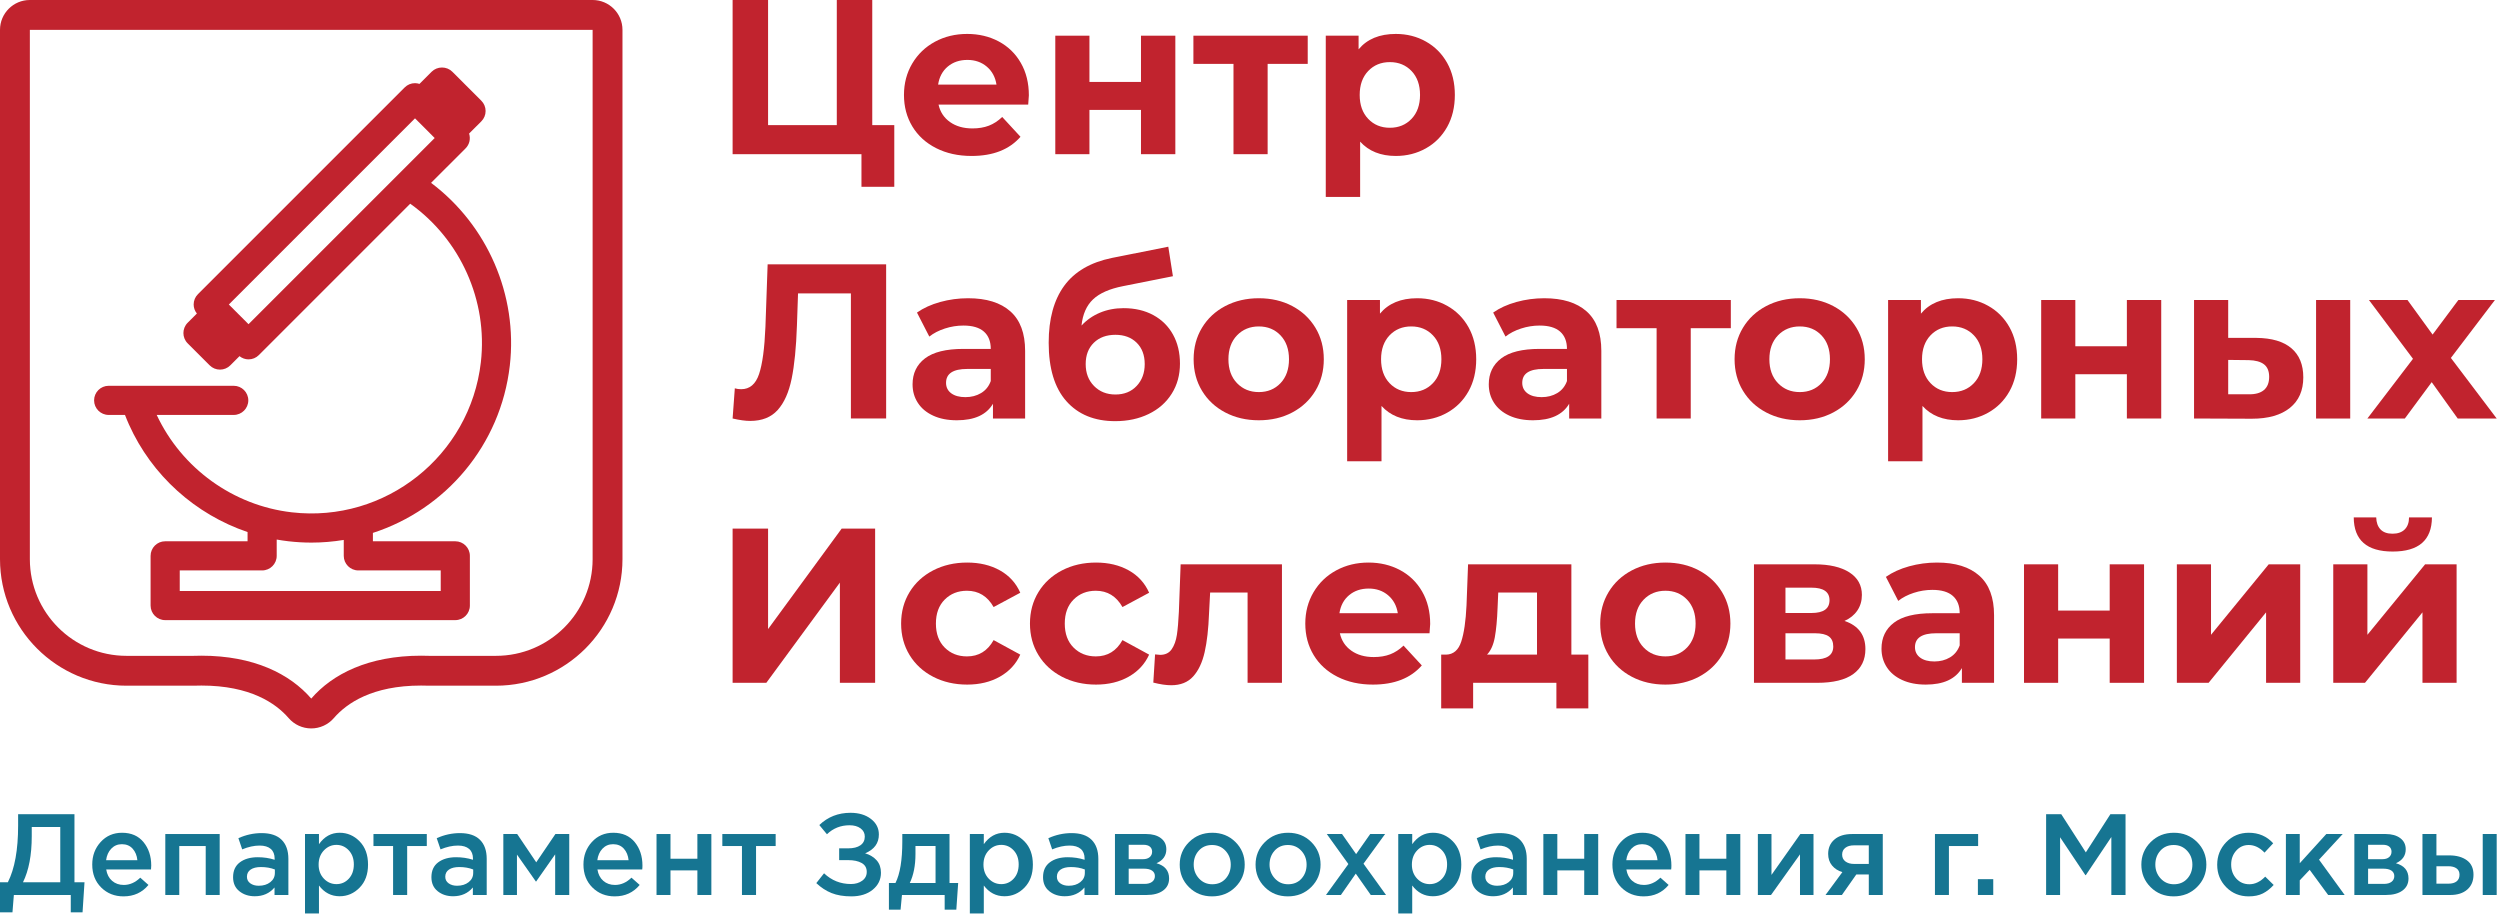 <?xml version="1.0" encoding="UTF-8"?> <svg xmlns="http://www.w3.org/2000/svg" width="454" height="166" viewBox="0 0 454 166" fill="none"> <path d="M107.62 101.539C107.62 111.238 99.757 119.101 90.057 119.101H77.941C77.44 119.083 76.947 119.074 76.462 119.074C66.939 119.074 60.386 122.391 56.521 126.861C52.656 122.391 46.104 119.074 36.58 119.074C36.095 119.074 35.602 119.083 35.101 119.101H22.984C13.285 119.101 5.422 111.238 5.422 101.539V5.422H56.521H107.62V101.539ZM107.62 -0.001H5.422C2.428 -0.001 0 2.427 0 5.422V101.539C0 114.213 10.311 124.523 22.984 124.523H35.101C35.164 124.523 35.228 124.522 35.291 124.519C35.724 124.505 36.157 124.497 36.581 124.497C45.447 124.497 50.088 127.711 52.419 130.407C53.45 131.599 54.946 132.283 56.521 132.283C58.096 132.283 59.593 131.599 60.622 130.407C62.954 127.711 67.595 124.497 76.462 124.497C76.884 124.497 77.318 124.505 77.751 124.519C77.814 124.522 77.878 124.523 77.941 124.523H90.057C102.731 124.523 113.042 114.213 113.042 101.539V5.422C113.042 2.427 110.614 -0.001 107.62 -0.001" fill="#C1232E"></path> <path d="M65.073 103.59H80.035V107.322H32.641V103.59H47.603C49.062 103.59 50.249 102.402 50.249 100.943V97.982C50.958 98.106 51.673 98.214 52.393 98.297C53.777 98.455 55.173 98.537 56.546 98.537C56.551 98.537 56.555 98.537 56.561 98.537C58.556 98.537 60.514 98.365 62.426 98.051V100.943C62.426 102.402 63.614 103.59 65.073 103.59V103.59ZM45.132 58.873L43.345 57.086L41.557 55.298L75.365 21.49L78.94 25.066L45.132 58.873ZM35.168 55.298C35.168 55.903 35.38 56.47 35.753 56.938L34.082 58.609C33.049 59.641 33.049 61.321 34.082 62.353L38.077 66.347C38.577 66.847 39.241 67.123 39.949 67.123C40.658 67.123 41.322 66.847 41.82 66.349L43.492 64.677C43.958 65.05 44.526 65.262 45.132 65.262C45.84 65.262 46.505 64.987 47.003 64.487L74.496 36.994C83.608 43.494 88.61 54.594 87.324 65.787C85.373 82.762 69.977 94.993 52.997 93.038C42.353 91.815 32.999 85.051 28.458 75.353H42.445C43.905 75.353 45.092 74.165 45.092 72.706C45.092 71.246 43.905 70.059 42.445 70.059H19.733C18.274 70.059 17.087 71.246 17.087 72.706C17.087 74.165 18.274 75.353 19.733 75.353H22.697C22.923 75.935 23.161 76.517 23.418 77.087C27.585 86.369 35.5 93.414 44.957 96.622V98.297H29.994C28.535 98.297 27.347 99.485 27.347 100.943V109.969C27.347 111.429 28.535 112.615 29.994 112.615H82.682C84.142 112.615 85.329 111.429 85.329 109.969V100.943C85.329 99.485 84.142 98.297 82.682 98.297H67.72V96.774C80.921 92.503 90.92 80.854 92.582 66.391C94.054 53.583 88.494 40.881 78.283 33.207L84.554 26.937C85.279 26.211 85.483 25.17 85.189 24.255L87.41 22.035C87.91 21.535 88.186 20.87 88.186 20.163C88.186 19.457 87.91 18.791 87.41 18.291L82.138 13.021C81.655 12.535 80.972 12.258 80.267 12.258C79.561 12.258 78.88 12.535 78.395 13.019L76.176 15.239C75.916 15.155 75.646 15.101 75.365 15.101H75.364C74.656 15.101 73.992 15.377 73.494 15.877L35.942 53.427C35.443 53.927 35.168 54.591 35.168 55.298" fill="#C1232E"></path> <path d="M162.402 22.722V33.922H156.442V28H133.042V0.001H139.482V22.722H151.962V0.001H158.402V22.722H162.402" fill="#C1232E"></path> <path d="M172.121 12.081C171.161 12.881 170.574 13.976 170.362 15.361H180.961C180.748 14.001 180.161 12.916 179.202 12.102C178.242 11.288 177.068 10.881 175.681 10.881C174.268 10.881 173.082 11.281 172.121 12.081V12.081ZM186.721 19.001H170.441C170.734 20.334 171.428 21.389 172.522 22.162C173.614 22.936 174.976 23.322 176.601 23.322C177.721 23.322 178.714 23.156 179.582 22.822C180.448 22.489 181.256 21.961 182.001 21.241L185.321 24.841C183.294 27.162 180.334 28.322 176.441 28.322C174.014 28.322 171.868 27.848 170.001 26.901C168.134 25.954 166.696 24.642 165.681 22.961C164.668 21.281 164.161 19.376 164.161 17.241C164.161 15.136 164.661 13.236 165.661 11.542C166.661 9.848 168.036 8.529 169.781 7.581C171.528 6.636 173.481 6.162 175.642 6.162C177.748 6.162 179.654 6.614 181.362 7.521C183.068 8.429 184.408 9.728 185.381 11.422C186.354 13.114 186.841 15.081 186.841 17.322C186.841 17.401 186.802 17.961 186.721 19.001" fill="#C1232E"></path> <path d="M191.642 6.481H197.842V14.88H207.202V6.481H213.442V28H207.202V19.96H197.842V28H191.642V6.481" fill="#C1232E"></path> <path d="M237.482 11.601H230.202V28H224.002V11.601H216.722V6.481H237.482V11.601" fill="#C1232E"></path> <path d="M256.34 21.58C257.366 20.5 257.878 19.055 257.878 17.24C257.878 15.428 257.366 13.982 256.34 12.9C255.313 11.822 254 11.28 252.4 11.28C250.8 11.28 249.485 11.822 248.46 12.9C247.432 13.982 246.92 15.428 246.92 17.24C246.92 19.055 247.432 20.5 248.46 21.58C249.485 22.662 250.8 23.202 252.4 23.202C254 23.202 255.313 22.662 256.34 21.58ZM258.94 7.542C260.58 8.46 261.866 9.755 262.8 11.422C263.733 13.088 264.2 15.028 264.2 17.24C264.2 19.454 263.733 21.394 262.8 23.06C261.866 24.727 260.58 26.02 258.94 26.94C257.3 27.86 255.48 28.322 253.48 28.322C250.733 28.322 248.573 27.454 247 25.722V35.762H240.76V6.482H246.72V8.96C248.265 7.095 250.52 6.162 253.48 6.162C255.48 6.162 257.3 6.62 258.94 7.542" fill="#C1232E"></path> <path d="M160.923 47.999V75.999H154.523V53.279H144.923L144.723 59.12C144.59 63.094 144.268 66.314 143.762 68.779C143.256 71.247 142.41 73.141 141.223 74.46C140.036 75.779 138.375 76.439 136.243 76.439C135.363 76.439 134.296 76.293 133.042 75.999L133.443 70.519C133.788 70.626 134.176 70.679 134.602 70.679C136.148 70.679 137.228 69.767 137.843 67.939C138.456 66.113 138.843 63.254 139.003 59.359L139.403 47.999H160.923" fill="#C1232E"></path> <path d="M178.162 71.382C178.988 70.888 179.575 70.161 179.923 69.202V67.001H175.643C173.083 67.001 171.803 67.841 171.803 69.521C171.803 70.322 172.115 70.954 172.743 71.422C173.37 71.888 174.228 72.121 175.322 72.121C176.388 72.121 177.335 71.876 178.162 71.382V71.382ZM183.482 56.542C185.268 58.128 186.162 60.521 186.162 63.721V76.001H180.322V73.322C179.148 75.322 176.963 76.322 173.762 76.322C172.108 76.322 170.675 76.042 169.463 75.482C168.248 74.922 167.322 74.149 166.683 73.161C166.042 72.174 165.722 71.054 165.722 69.801C165.722 67.801 166.476 66.228 167.982 65.081C169.488 63.936 171.815 63.361 174.963 63.361H179.923C179.923 62.001 179.508 60.954 178.683 60.221C177.856 59.489 176.615 59.121 174.963 59.121C173.815 59.121 172.688 59.301 171.583 59.661C170.476 60.021 169.536 60.508 168.762 61.121L166.523 56.762C167.696 55.936 169.102 55.296 170.743 54.841C172.382 54.388 174.068 54.161 175.803 54.161C179.136 54.161 181.696 54.954 183.482 56.542" fill="#C1232E"></path> <path d="M206.423 70.081C207.395 69.042 207.881 67.721 207.881 66.121C207.881 64.494 207.395 63.202 206.423 62.241C205.448 61.281 204.161 60.801 202.561 60.801C200.935 60.801 199.628 61.281 198.641 62.241C197.655 63.202 197.161 64.494 197.161 66.121C197.161 67.749 197.668 69.076 198.681 70.102C199.695 71.128 200.987 71.642 202.561 71.642C204.161 71.642 205.448 71.121 206.423 70.081V70.081ZM209.441 57.221C210.987 58.061 212.181 59.241 213.021 60.762C213.861 62.281 214.281 64.042 214.281 66.042C214.281 68.096 213.781 69.916 212.781 71.501C211.781 73.089 210.388 74.316 208.601 75.181C206.815 76.049 204.788 76.482 202.521 76.482C198.761 76.482 195.808 75.274 193.661 72.861C191.515 70.448 190.441 66.908 190.441 62.241C190.441 57.922 191.381 54.476 193.261 51.901C195.141 49.328 198.028 47.642 201.923 46.841L212.161 44.801L213.001 50.161L203.961 51.961C201.508 52.441 199.688 53.241 198.501 54.361C197.315 55.482 196.615 57.068 196.401 59.121C197.335 58.108 198.455 57.328 199.761 56.781C201.068 56.236 202.495 55.961 204.041 55.961C206.093 55.961 207.895 56.382 209.441 57.221" fill="#C1232E"></path> <path d="M232.542 69.581C233.568 68.501 234.082 67.054 234.082 65.241C234.082 63.429 233.568 61.982 232.542 60.901C231.515 59.822 230.202 59.281 228.602 59.281C227.002 59.281 225.682 59.822 224.642 60.901C223.602 61.982 223.082 63.429 223.082 65.241C223.082 67.054 223.602 68.501 224.642 69.581C225.682 70.661 227.002 71.202 228.602 71.202C230.202 71.202 231.515 70.661 232.542 69.581ZM222.502 74.901C220.702 73.954 219.295 72.642 218.282 70.961C217.267 69.281 216.762 67.376 216.762 65.241C216.762 63.108 217.267 61.202 218.282 59.521C219.295 57.841 220.702 56.529 222.502 55.581C224.302 54.636 226.335 54.161 228.602 54.161C230.868 54.161 232.895 54.636 234.682 55.581C236.468 56.529 237.868 57.841 238.882 59.521C239.895 61.202 240.402 63.108 240.402 65.241C240.402 67.376 239.895 69.281 238.882 70.961C237.868 72.642 236.468 73.954 234.682 74.901C232.895 75.848 230.868 76.322 228.602 76.322C226.335 76.322 224.302 75.848 222.502 74.901Z" fill="#C1232E"></path> <path d="M260.22 69.58C261.247 68.5 261.759 67.054 261.759 65.24C261.759 63.428 261.247 61.982 260.22 60.9C259.195 59.822 257.882 59.28 256.28 59.28C254.682 59.28 253.367 59.822 252.34 60.9C251.315 61.982 250.802 63.428 250.802 65.24C250.802 67.054 251.315 68.5 252.34 69.58C253.367 70.66 254.682 71.202 256.28 71.202C257.882 71.202 259.195 70.66 260.22 69.58ZM262.822 55.542C264.46 56.46 265.747 57.755 266.682 59.422C267.614 61.088 268.08 63.028 268.08 65.24C268.08 67.454 267.614 69.394 266.682 71.06C265.747 72.727 264.46 74.02 262.822 74.94C261.182 75.86 259.362 76.322 257.362 76.322C254.614 76.322 252.455 75.454 250.882 73.72V83.762H244.642V54.482H250.6V56.96C252.148 55.095 254.4 54.16 257.362 54.16C259.362 54.16 261.182 54.62 262.822 55.542" fill="#C1232E"></path> <path d="M282.801 71.382C283.628 70.888 284.213 70.161 284.561 69.202V67.001H280.281C277.721 67.001 276.44 67.841 276.44 69.521C276.44 70.322 276.755 70.954 277.38 71.422C278.007 71.888 278.868 72.121 279.961 72.121C281.028 72.121 281.975 71.876 282.801 71.382V71.382ZM288.121 56.542C289.908 58.128 290.801 60.521 290.801 63.721V76.001H284.961V73.322C283.787 75.322 281.6 76.322 278.401 76.322C276.748 76.322 275.315 76.042 274.1 75.482C272.887 74.922 271.961 74.149 271.32 73.161C270.681 72.174 270.361 71.054 270.361 69.801C270.361 67.801 271.113 66.228 272.621 65.081C274.128 63.936 276.455 63.361 279.6 63.361H284.561C284.561 62.001 284.148 60.954 283.32 60.221C282.493 59.489 281.255 59.121 279.6 59.121C278.455 59.121 277.327 59.301 276.221 59.661C275.113 60.021 274.175 60.508 273.401 61.121L271.16 56.762C272.333 55.936 273.741 55.296 275.38 54.841C277.021 54.388 278.707 54.161 280.44 54.161C283.773 54.161 286.333 54.954 288.121 56.542" fill="#C1232E"></path> <path d="M314.318 59.601H307.038V76H300.84V59.601H293.56V54.481H314.318V59.601" fill="#C1232E"></path> <path d="M330.78 69.581C331.808 68.501 332.32 67.054 332.32 65.241C332.32 63.429 331.808 61.982 330.78 60.901C329.755 59.822 328.44 59.281 326.84 59.281C325.241 59.281 323.921 59.822 322.88 60.901C321.84 61.982 321.32 63.429 321.32 65.241C321.32 67.054 321.84 68.501 322.88 69.581C323.921 70.661 325.241 71.202 326.84 71.202C328.44 71.202 329.755 70.661 330.78 69.581ZM320.741 74.901C318.94 73.954 317.535 72.642 316.521 70.961C315.507 69.281 315 67.376 315 65.241C315 63.108 315.507 61.202 316.521 59.521C317.535 57.841 318.94 56.529 320.741 55.581C322.54 54.636 324.573 54.161 326.84 54.161C329.107 54.161 331.135 54.636 332.921 55.581C334.707 56.529 336.107 57.841 337.12 59.521C338.135 61.202 338.641 63.108 338.641 65.241C338.641 67.376 338.135 69.281 337.12 70.961C336.107 72.642 334.707 73.954 332.921 74.901C331.135 75.848 329.107 76.322 326.84 76.322C324.573 76.322 322.54 75.848 320.741 74.901Z" fill="#C1232E"></path> <path d="M358.46 69.58C359.486 68.5 359.999 67.054 359.999 65.24C359.999 63.428 359.486 61.982 358.46 60.9C357.432 59.822 356.12 59.28 354.52 59.28C352.92 59.28 351.606 59.822 350.58 60.9C349.552 61.982 349.039 63.428 349.039 65.24C349.039 67.054 349.552 68.5 350.58 69.58C351.606 70.66 352.92 71.202 354.52 71.202C356.12 71.202 357.432 70.66 358.46 69.58ZM361.06 55.542C362.7 56.46 363.986 57.755 364.92 59.422C365.854 61.088 366.319 63.028 366.319 65.24C366.319 67.454 365.854 69.394 364.92 71.06C363.986 72.727 362.7 74.02 361.06 74.94C359.42 75.86 357.599 76.322 355.599 76.322C352.854 76.322 350.694 75.454 349.12 73.72V83.762H342.879V54.482H348.84V56.96C350.386 55.095 352.64 54.16 355.599 54.16C357.599 54.16 359.42 54.62 361.06 55.542" fill="#C1232E"></path> <path d="M370.679 54.481H376.879V62.881H386.239V54.481H392.479V76H386.239V67.96H376.879V76H370.679V54.481" fill="#C1232E"></path> <path d="M420.598 54.481H426.798V76H420.598V54.481ZM411.118 70.84C411.758 70.308 412.08 69.506 412.08 68.44C412.08 67.4 411.765 66.641 411.14 66.16C410.512 65.68 409.585 65.428 408.36 65.4L404.64 65.36V71.601H408.36C409.558 71.626 410.48 71.374 411.118 70.84ZM416.118 63.24C417.558 64.468 418.278 66.226 418.278 68.52C418.278 70.921 417.465 72.773 415.838 74.08C414.212 75.386 411.905 76.041 408.92 76.041L398.438 76V54.481H404.64V61.36H409.758C412.558 61.386 414.678 62.014 416.118 63.24" fill="#C1232E"></path> <path d="M446.318 76L441.598 69.4L436.719 76H429.919L438.199 65.16L430.199 54.481H437.199L441.759 60.761L446.439 54.481H453.079L445.079 65L453.399 76H446.318" fill="#C1232E"></path> <path d="M133.042 96H139.482V114.24L152.842 96H158.923V124H152.523V105.8L139.162 124H133.042V96" fill="#C1232E"></path> <path d="M169.461 122.901C167.635 121.954 166.207 120.642 165.181 118.961C164.155 117.281 163.643 115.376 163.643 113.241C163.643 111.108 164.155 109.202 165.181 107.521C166.207 105.841 167.635 104.529 169.461 103.581C171.288 102.636 173.348 102.161 175.643 102.161C177.908 102.161 179.888 102.636 181.581 103.581C183.275 104.529 184.508 105.882 185.281 107.642L180.441 110.241C179.321 108.269 177.707 107.281 175.601 107.281C173.975 107.281 172.628 107.816 171.561 108.882C170.495 109.948 169.961 111.401 169.961 113.241C169.961 115.081 170.495 116.536 171.561 117.602C172.628 118.668 173.975 119.202 175.601 119.202C177.735 119.202 179.348 118.216 180.441 116.241L185.281 118.882C184.508 120.589 183.275 121.922 181.581 122.882C179.888 123.841 177.908 124.322 175.643 124.322C173.348 124.322 171.288 123.848 169.461 122.901" fill="#C1232E"></path> <path d="M192.862 122.901C191.036 121.954 189.608 120.642 188.582 118.961C187.554 117.281 187.041 115.376 187.041 113.241C187.041 111.108 187.554 109.202 188.582 107.521C189.608 105.841 191.036 104.529 192.862 103.581C194.688 102.636 196.748 102.161 199.041 102.161C201.309 102.161 203.288 102.636 204.981 103.581C206.674 104.529 207.908 105.882 208.682 107.642L203.841 110.241C202.721 108.269 201.108 107.281 199.001 107.281C197.374 107.281 196.029 107.816 194.962 108.882C193.894 109.948 193.362 111.401 193.362 113.241C193.362 115.081 193.894 116.536 194.962 117.602C196.029 118.668 197.374 119.202 199.001 119.202C201.136 119.202 202.748 118.216 203.841 116.241L208.682 118.882C207.908 120.589 206.674 121.922 204.981 122.882C203.288 123.841 201.309 124.322 199.041 124.322C196.748 124.322 194.688 123.848 192.862 122.901" fill="#C1232E"></path> <path d="M232.803 102.481V123.999H226.561V107.601H219.761L219.561 111.399C219.455 114.226 219.188 116.574 218.761 118.439C218.335 120.307 217.643 121.773 216.683 122.839C215.721 123.906 214.388 124.439 212.683 124.439C211.775 124.439 210.696 124.279 209.441 123.959L209.761 118.839C210.188 118.893 210.495 118.921 210.683 118.921C211.615 118.921 212.315 118.579 212.781 117.899C213.248 117.219 213.561 116.354 213.721 115.299C213.881 114.247 214.001 112.854 214.083 111.119L214.403 102.481H232.803" fill="#C1232E"></path> <path d="M245.001 108.081C244.04 108.882 243.453 109.976 243.241 111.361H253.841C253.628 110.001 253.04 108.916 252.081 108.102C251.121 107.288 249.946 106.882 248.561 106.882C247.148 106.882 245.961 107.281 245.001 108.081V108.081ZM259.6 115.001H243.32C243.614 116.334 244.308 117.388 245.401 118.161C246.493 118.936 247.854 119.322 249.481 119.322C250.6 119.322 251.593 119.156 252.461 118.822C253.326 118.489 254.134 117.961 254.88 117.241L258.201 120.841C256.174 123.161 253.213 124.322 249.32 124.322C246.894 124.322 244.748 123.848 242.88 122.901C241.014 121.954 239.574 120.642 238.561 118.961C237.546 117.281 237.041 115.376 237.041 113.241C237.041 111.136 237.541 109.236 238.541 107.542C239.541 105.848 240.914 104.529 242.661 103.581C244.408 102.636 246.361 102.161 248.521 102.161C250.628 102.161 252.534 102.614 254.241 103.521C255.946 104.429 257.286 105.728 258.26 107.422C259.234 109.114 259.721 111.081 259.721 113.322C259.721 113.401 259.681 113.961 259.6 115.001" fill="#C1232E"></path> <path d="M271.461 115.719C271.206 117.106 270.733 118.159 270.04 118.881H279.12V107.601H272.081L271.961 110.359C271.88 112.547 271.713 114.333 271.461 115.719V115.719ZM288.44 118.881V128.641H282.641V123.999H267.521V128.641H261.72V118.881H262.6C263.933 118.854 264.853 118.066 265.361 116.519C265.868 114.974 266.186 112.773 266.32 109.921L266.6 102.481H285.361V118.881H288.44Z" fill="#C1232E"></path> <path d="M306.38 117.581C307.408 116.501 307.921 115.054 307.921 113.241C307.921 111.429 307.408 109.982 306.38 108.901C305.354 107.822 304.04 107.281 302.44 107.281C300.841 107.281 299.521 107.822 298.481 108.901C297.44 109.982 296.921 111.429 296.921 113.241C296.921 115.054 297.44 116.501 298.481 117.581C299.521 118.661 300.841 119.202 302.44 119.202C304.04 119.202 305.354 118.661 306.38 117.581ZM296.341 122.901C294.54 121.954 293.134 120.642 292.121 118.961C291.106 117.281 290.6 115.376 290.6 113.241C290.6 111.108 291.106 109.202 292.121 107.521C293.134 105.841 294.54 104.529 296.341 103.581C298.141 102.636 300.173 102.161 302.44 102.161C304.706 102.161 306.734 102.636 308.521 103.581C310.308 104.529 311.706 105.841 312.72 107.521C313.734 109.202 314.241 111.108 314.241 113.241C314.241 115.376 313.734 117.281 312.72 118.961C311.706 120.642 310.308 121.954 308.521 122.901C306.734 123.848 304.706 124.322 302.44 124.322C300.173 124.322 298.141 123.848 296.341 122.901Z" fill="#C1232E"></path> <path d="M332.92 117.4C332.92 116.575 332.652 115.968 332.12 115.58C331.586 115.195 330.746 115 329.598 115H324.24V119.761H329.48C331.772 119.761 332.92 118.975 332.92 117.4V117.4ZM324.24 111.321H328.96C331.146 111.321 332.24 110.548 332.24 109C332.24 107.481 331.146 106.72 328.96 106.72H324.24V111.321ZM338.758 117.881C338.758 119.827 338.026 121.333 336.56 122.4C335.092 123.468 332.906 124 330 124H318.52V102.481H329.52C332.212 102.481 334.318 102.968 335.84 103.94C337.36 104.915 338.12 106.28 338.12 108.041C338.12 109.107 337.846 110.048 337.3 110.86C336.753 111.673 335.973 112.308 334.96 112.761C337.492 113.613 338.758 115.321 338.758 117.881" fill="#C1232E"></path> <path d="M354.12 119.382C354.946 118.888 355.533 118.161 355.88 117.202V115.001H351.6C349.04 115.001 347.758 115.841 347.758 117.521C347.758 118.322 348.073 118.954 348.7 119.422C349.325 119.888 350.186 120.121 351.28 120.121C352.346 120.121 353.293 119.876 354.12 119.382V119.382ZM359.44 104.542C361.226 106.128 362.12 108.521 362.12 111.721V124.001H356.28V121.322C355.105 123.322 352.92 124.322 349.72 124.322C348.066 124.322 346.633 124.042 345.42 123.482C344.205 122.922 343.28 122.149 342.64 121.161C342 120.174 341.68 119.054 341.68 117.801C341.68 115.801 342.432 114.228 343.94 113.081C345.446 111.936 347.773 111.361 350.92 111.361H355.88C355.88 110.001 355.466 108.954 354.64 108.221C353.813 107.489 352.573 107.121 350.92 107.121C349.773 107.121 348.646 107.301 347.54 107.661C346.432 108.021 345.493 108.508 344.72 109.121L342.48 104.762C343.652 103.936 345.06 103.296 346.7 102.841C348.34 102.388 350.026 102.161 351.758 102.161C355.092 102.161 357.652 102.954 359.44 104.542" fill="#C1232E"></path> <path d="M367.56 102.481H373.76V110.881H383.12V102.481H389.36V124H383.12V115.96H373.76V124H367.56V102.481" fill="#C1232E"></path> <path d="M395.318 102.481H401.52V115.28L411.998 102.481H417.718V124H411.52V111.201L401.08 124H395.318V102.481" fill="#C1232E"></path> <path d="M427.439 93.96H431.519C431.545 94.893 431.805 95.62 432.299 96.141C432.792 96.66 433.519 96.921 434.48 96.921C435.439 96.921 436.179 96.66 436.7 96.141C437.219 95.62 437.48 94.893 437.48 93.96H441.64C441.612 98.095 439.239 100.16 434.519 100.16C429.825 100.16 427.465 98.095 427.439 93.96ZM423.719 102.481H429.92V115.28L440.399 102.481H446.119V124H439.92V111.201L429.48 124H423.719V102.481" fill="#C1232E"></path> <path d="M4.172 160.223H10.944V150.181H5.765V151.858C5.765 155.283 5.234 158.071 4.172 160.223V160.223ZM0 165.674V160.223H1.426C2.67 157.763 3.291 154.331 3.291 149.93V147.854H13.522V160.223H15.346L14.991 165.674H12.851V162.53H2.516L2.264 165.674H0Z" fill="#167592"></path> <path d="M19.267 156.218H24.949C24.864 155.368 24.578 154.668 24.089 154.122C23.6 153.579 22.949 153.305 22.139 153.305C21.371 153.305 20.727 153.574 20.21 154.112C19.693 154.65 19.379 155.353 19.267 156.218V156.218ZM22.432 162.781C20.811 162.781 19.459 162.244 18.375 161.167C17.293 160.092 16.751 158.701 16.751 156.994C16.751 155.388 17.261 154.025 18.281 152.906C19.302 151.789 20.595 151.229 22.16 151.229C23.837 151.229 25.14 151.8 26.07 152.939C26.999 154.079 27.464 155.494 27.464 157.184C27.464 157.492 27.45 157.728 27.422 157.897H19.288C19.426 158.777 19.783 159.465 20.356 159.961C20.93 160.457 21.635 160.706 22.475 160.706C23.564 160.706 24.564 160.267 25.472 159.385L26.961 160.706C25.814 162.089 24.306 162.781 22.432 162.781Z" fill="#167592"></path> <path d="M30.02 162.529V151.459H39.895V162.529H37.358V153.64H32.557V162.529H30.02Z" fill="#167592"></path> <path d="M49.916 158.525V157.896C49.161 157.602 48.316 157.455 47.38 157.455C46.583 157.455 45.962 157.609 45.513 157.917C45.067 158.223 44.843 158.657 44.843 159.216C44.843 159.719 45.045 160.117 45.451 160.412C45.857 160.705 46.366 160.852 46.981 160.852C47.834 160.852 48.536 160.635 49.088 160.201C49.641 159.769 49.916 159.211 49.916 158.525ZM52.37 162.529H49.854V161.165C48.959 162.228 47.765 162.76 46.268 162.76C45.164 162.76 44.231 162.456 43.47 161.847C42.707 161.238 42.327 160.389 42.327 159.3C42.327 158.112 42.739 157.212 43.564 156.596C44.389 155.981 45.473 155.672 46.814 155.672C47.89 155.672 48.91 155.826 49.875 156.135V155.925C49.875 155.157 49.641 154.569 49.172 154.162C48.704 153.759 48.03 153.555 47.15 153.555C46.143 153.555 45.087 153.787 43.984 154.248L43.292 152.214C44.661 151.599 46.067 151.292 47.506 151.292C49.114 151.292 50.325 151.697 51.143 152.508C51.961 153.319 52.37 154.471 52.37 155.966V162.529Z" fill="#167592"></path> <path d="M61.09 160.557C61.986 160.557 62.737 160.229 63.343 159.572C63.952 158.916 64.257 158.049 64.257 156.973C64.257 155.926 63.948 155.072 63.334 154.416C62.718 153.759 61.971 153.431 61.09 153.431C60.21 153.431 59.452 153.766 58.815 154.438C58.179 155.107 57.862 155.967 57.862 157.015C57.862 158.049 58.179 158.897 58.815 159.563C59.452 160.227 60.21 160.557 61.09 160.557V160.557ZM55.388 165.883V151.459H57.924V153.304C58.903 151.92 60.153 151.228 61.677 151.228C63.075 151.228 64.284 151.749 65.304 152.791C66.325 153.831 66.835 155.24 66.835 157.015C66.835 158.763 66.325 160.157 65.304 161.197C64.284 162.239 63.075 162.76 61.677 162.76C60.153 162.76 58.903 162.109 57.924 160.809V165.883H55.388Z" fill="#167592"></path> <path d="M71.385 162.529V153.64H67.821V151.459H77.506V153.64H73.943V162.529H71.385" fill="#167592"></path> <path d="M85.934 158.525V157.896C85.179 157.602 84.333 157.455 83.398 157.455C82.6 157.455 81.979 157.609 81.531 157.917C81.084 158.223 80.86 158.657 80.86 159.216C80.86 159.719 81.062 160.117 81.468 160.412C81.874 160.705 82.384 160.852 82.999 160.852C83.852 160.852 84.553 160.635 85.106 160.201C85.658 159.769 85.934 159.211 85.934 158.525ZM88.387 162.529H85.871V161.165C84.977 162.228 83.782 162.76 82.286 162.76C81.182 162.76 80.248 162.456 79.487 161.847C78.725 161.238 78.345 160.389 78.345 159.3C78.345 158.112 78.756 157.212 79.582 156.596C80.406 155.981 81.49 155.672 82.832 155.672C83.907 155.672 84.927 155.826 85.892 156.135V155.925C85.892 155.157 85.658 154.569 85.189 154.162C84.721 153.759 84.047 153.555 83.166 153.555C82.161 153.555 81.105 153.787 80.001 154.248L79.309 152.214C80.679 151.599 82.083 151.292 83.523 151.292C85.131 151.292 86.342 151.697 87.16 152.508C87.978 153.319 88.387 154.471 88.387 155.966V162.529" fill="#167592"></path> <path d="M91.405 162.529V151.459H93.921L97.38 156.596L100.86 151.459H103.376V162.529H100.818V155.15L97.338 160.117L93.879 155.191V162.529H91.405" fill="#167592"></path> <path d="M108.471 156.218H114.153C114.068 155.368 113.782 154.668 113.293 154.122C112.804 153.579 112.153 153.305 111.343 153.305C110.575 153.305 109.932 153.574 109.414 154.112C108.897 154.65 108.583 155.353 108.471 156.218ZM111.637 162.781C110.015 162.781 108.663 162.244 107.58 161.167C106.497 160.092 105.955 158.701 105.955 156.994C105.955 155.388 106.465 154.025 107.486 152.906C108.506 151.789 109.799 151.229 111.364 151.229C113.041 151.229 114.344 151.8 115.274 152.939C116.203 154.079 116.669 155.494 116.669 157.184C116.669 157.492 116.654 157.728 116.626 157.897H108.493C108.631 158.777 108.987 159.465 109.56 159.961C110.134 160.457 110.84 160.706 111.679 160.706C112.769 160.706 113.768 160.267 114.676 159.385L116.165 160.706C115.019 162.089 113.51 162.781 111.637 162.781Z" fill="#167592"></path> <path d="M119.225 162.529V151.459H121.761V155.945H126.645V151.459H129.183V162.529H126.645V158.063H121.761V162.529H119.225Z" fill="#167592"></path> <path d="M134.739 162.529V153.64H131.176V151.459H140.86V153.64H137.298V162.529H134.739" fill="#167592"></path> <path d="M154.447 147.604C155.955 147.604 157.192 147.973 158.158 148.715C159.122 149.455 159.603 150.398 159.603 151.545C159.603 153.124 158.772 154.262 157.11 154.961C157.99 155.227 158.688 155.655 159.204 156.24C159.723 156.828 159.982 157.576 159.982 158.484C159.982 159.728 159.484 160.756 158.494 161.565C157.5 162.377 156.2 162.781 154.594 162.781C153.21 162.781 152.018 162.582 151.019 162.184C150.019 161.785 149.094 161.181 148.24 160.372L149.646 158.589C151.015 159.888 152.644 160.539 154.53 160.539C155.34 160.539 156.022 160.34 156.575 159.94C157.126 159.543 157.402 159.008 157.402 158.336C157.402 157.61 157.095 157.072 156.48 156.722C155.866 156.374 155.055 156.2 154.048 156.2H152.392V154.06H154.028C154.978 154.06 155.719 153.876 156.25 153.505C156.78 153.134 157.046 152.606 157.046 151.921C157.046 151.308 156.791 150.812 156.282 150.433C155.77 150.056 155.103 149.867 154.279 149.867C152.672 149.867 151.302 150.412 150.171 151.501L148.787 149.827C150.338 148.344 152.224 147.604 154.447 147.604" fill="#167592"></path> <path d="M165.221 160.347H169.897V153.639H166.249V155.106C166.249 157.161 165.905 158.909 165.221 160.347ZM161.427 165.191V160.347H162.621C163.447 158.699 163.859 156.19 163.859 152.822V151.458H172.433V160.347H174.005L173.669 165.191H171.552V162.528H163.796L163.544 165.191H161.427" fill="#167592"></path> <path d="M181.826 160.557C182.72 160.557 183.472 160.229 184.079 159.572C184.687 158.916 184.992 158.049 184.992 156.973C184.992 155.926 184.683 155.072 184.07 154.416C183.454 153.759 182.706 153.431 181.826 153.431C180.946 153.431 180.187 153.766 179.551 154.438C178.915 155.107 178.596 155.967 178.596 157.015C178.596 158.049 178.915 158.897 179.551 159.563C180.187 160.227 180.946 160.557 181.826 160.557V160.557ZM176.123 165.883V151.459H178.659V153.304C179.639 151.92 180.888 151.228 182.412 151.228C183.811 151.228 185.019 151.749 186.039 152.791C187.06 153.831 187.57 155.24 187.57 157.015C187.57 158.763 187.06 160.157 186.039 161.197C185.019 162.239 183.811 162.76 182.412 162.76C180.888 162.76 179.639 162.109 178.659 160.809V165.883H176.123Z" fill="#167592"></path> <path d="M197.006 158.525V157.896C196.25 157.602 195.404 157.455 194.468 157.455C193.671 157.455 193.05 157.609 192.602 157.917C192.155 158.223 191.931 158.657 191.931 159.216C191.931 159.719 192.134 160.117 192.539 160.412C192.946 160.705 193.454 160.852 194.07 160.852C194.923 160.852 195.624 160.635 196.176 160.201C196.73 159.769 197.006 159.211 197.006 158.525ZM199.458 162.529H196.942V161.165C196.047 162.228 194.852 162.76 193.358 162.76C192.252 162.76 191.319 162.456 190.559 161.847C189.796 161.238 189.415 160.389 189.415 159.3C189.415 158.112 189.827 157.212 190.652 156.596C191.478 155.981 192.562 155.672 193.903 155.672C194.978 155.672 195.998 155.826 196.963 156.135V155.925C196.963 155.157 196.73 154.569 196.26 154.162C195.792 153.759 195.118 153.555 194.238 153.555C193.231 153.555 192.176 153.787 191.072 154.248L190.38 152.214C191.75 151.599 193.155 151.292 194.594 151.292C196.202 151.292 197.414 151.697 198.231 152.508C199.048 153.319 199.458 154.471 199.458 155.966V162.529Z" fill="#167592"></path> <path d="M204.97 160.516H207.842C208.442 160.516 208.908 160.387 209.236 160.129C209.565 159.871 209.729 159.524 209.729 159.091C209.729 158.671 209.558 158.343 209.216 158.105C208.873 157.868 208.373 157.75 207.717 157.75H204.97V160.516ZM204.97 156.029H207.569C208.086 156.029 208.492 155.904 208.786 155.654C209.08 155.4 209.226 155.072 209.226 154.667C209.226 154.29 209.093 153.987 208.828 153.756C208.562 153.524 208.157 153.41 207.612 153.41H204.97V156.029ZM202.476 162.529V151.459H208.157C209.26 151.459 210.145 151.71 210.809 152.204C211.473 152.7 211.805 153.375 211.805 154.227C211.805 155.387 211.21 156.232 210.022 156.764C211.546 157.196 212.308 158.119 212.308 159.531C212.308 160.467 211.941 161.202 211.206 161.732C210.473 162.264 209.477 162.529 208.22 162.529H202.476" fill="#167592"></path> <path d="M220.149 160.581C221.156 160.581 221.967 160.239 222.581 159.553C223.196 158.868 223.504 158.022 223.504 157.016C223.504 156.025 223.181 155.181 222.54 154.491C221.897 153.797 221.087 153.452 220.107 153.452C219.115 153.452 218.312 153.796 217.696 154.48C217.081 155.164 216.775 156.009 216.775 157.016C216.775 157.994 217.095 158.832 217.737 159.532C218.381 160.23 219.184 160.581 220.149 160.581ZM220.107 162.781C218.431 162.781 217.032 162.222 215.915 161.105C214.796 159.988 214.237 158.624 214.237 157.016C214.237 155.409 214.803 154.044 215.935 152.917C217.067 151.792 218.473 151.229 220.149 151.229C221.827 151.229 223.228 151.789 224.353 152.906C225.479 154.025 226.04 155.394 226.04 157.016C226.04 158.608 225.475 159.969 224.343 161.094C223.211 162.218 221.797 162.781 220.107 162.781Z" fill="#167592"></path> <path d="M233.923 160.581C234.929 160.581 235.74 160.239 236.356 159.553C236.969 158.868 237.279 158.022 237.279 157.016C237.279 156.025 236.955 155.181 236.313 154.491C235.671 153.797 234.86 153.452 233.881 153.452C232.888 153.452 232.085 153.796 231.469 154.48C230.856 155.164 230.548 156.009 230.548 157.016C230.548 157.994 230.869 158.832 231.512 159.532C232.155 160.23 232.959 160.581 233.923 160.581ZM233.881 162.781C232.204 162.781 230.807 162.222 229.688 161.105C228.569 159.988 228.011 158.624 228.011 157.016C228.011 155.409 228.577 154.044 229.709 152.917C230.841 151.792 232.247 151.229 233.923 151.229C235.6 151.229 237.001 151.789 238.127 152.906C239.252 154.025 239.815 155.394 239.815 157.016C239.815 158.608 239.248 159.969 238.116 161.094C236.984 162.218 235.572 162.781 233.881 162.781Z" fill="#167592"></path> <path d="M240.799 162.529L244.865 156.91L240.945 151.459H243.713L246.271 155.107L248.829 151.459H251.532L247.612 156.847L251.7 162.529H248.933L246.208 158.651L243.504 162.529H240.799" fill="#167592"></path> <path d="M259.626 160.557C260.52 160.557 261.272 160.229 261.879 159.572C262.487 158.916 262.792 158.049 262.792 156.973C262.792 155.926 262.483 155.072 261.87 154.416C261.254 153.759 260.507 153.431 259.626 153.431C258.746 153.431 257.987 153.766 257.351 154.438C256.715 155.107 256.398 155.967 256.398 157.015C256.398 158.049 256.715 158.897 257.351 159.563C257.987 160.227 258.746 160.557 259.626 160.557V160.557ZM253.923 165.883V151.459H256.459V153.304C257.439 151.92 258.688 151.228 260.212 151.228C261.611 151.228 262.819 151.749 263.84 152.791C264.86 153.831 265.37 155.24 265.37 157.015C265.37 158.763 264.86 160.157 263.84 161.197C262.819 162.239 261.611 162.76 260.212 162.76C258.688 162.76 257.439 162.109 256.459 160.809V165.883H253.923Z" fill="#167592"></path> <path d="M274.804 158.525V157.896C274.048 157.602 273.202 157.455 272.266 157.455C271.469 157.455 270.848 157.609 270.4 157.917C269.953 158.223 269.729 158.657 269.729 159.216C269.729 159.719 269.932 160.117 270.338 160.412C270.744 160.705 271.253 160.852 271.869 160.852C272.721 160.852 273.424 160.635 273.974 160.201C274.528 159.769 274.804 159.211 274.804 158.525ZM277.257 162.529H274.741V161.165C273.845 162.228 272.65 162.76 271.156 162.76C270.05 162.76 269.118 162.456 268.357 161.847C267.594 161.238 267.213 160.389 267.213 159.3C267.213 158.112 267.625 157.212 268.45 156.596C269.276 155.981 270.36 155.672 271.701 155.672C272.776 155.672 273.796 155.826 274.761 156.135V155.925C274.761 155.157 274.528 154.569 274.06 154.162C273.59 153.759 272.916 153.555 272.036 153.555C271.03 153.555 269.974 153.787 268.87 154.248L268.178 152.214C269.548 151.599 270.953 151.292 272.392 151.292C274 151.292 275.212 151.697 276.029 152.508C276.846 153.319 277.257 154.471 277.257 155.966V162.529Z" fill="#167592"></path> <path d="M280.274 162.529V151.459H282.81V155.945H287.696V151.459H290.233V162.529H287.696V158.063H282.81V162.529H280.274Z" fill="#167592"></path> <path d="M295.328 156.218H301.01C300.926 155.368 300.639 154.668 300.15 154.122C299.661 153.579 299.01 153.305 298.2 153.305C297.431 153.305 296.788 153.574 296.271 154.112C295.754 154.65 295.44 155.353 295.328 156.218V156.218ZM298.494 162.781C296.871 162.781 295.52 162.244 294.436 161.167C293.354 160.092 292.812 158.701 292.812 156.994C292.812 155.388 293.323 154.025 294.343 152.906C295.363 151.789 296.656 151.229 298.22 151.229C299.898 151.229 301.202 151.8 302.131 152.939C303.06 154.079 303.526 155.494 303.526 157.184C303.526 157.492 303.511 157.728 303.483 157.897H295.35C295.489 158.777 295.844 159.465 296.418 159.961C296.991 160.457 297.696 160.706 298.536 160.706C299.626 160.706 300.624 160.267 301.534 159.385L303.022 160.706C301.875 162.089 300.367 162.781 298.494 162.781Z" fill="#167592"></path> <path d="M306.083 162.529V151.459H308.619V155.945H313.503V151.459H316.04V162.529H313.503V158.063H308.619V162.529H306.083Z" fill="#167592"></path> <path d="M319.227 162.529V151.459H321.701V158.881C324.02 155.583 325.768 153.108 326.941 151.459H329.332V162.529H326.879V155.15L321.617 162.529H319.227Z" fill="#167592"></path> <path d="M336.712 156.89H339.373V153.514H336.69C336.02 153.514 335.492 153.664 335.108 153.966C334.724 154.266 334.532 154.675 334.532 155.191C334.532 155.722 334.73 156.138 335.129 156.439C335.528 156.739 336.054 156.89 336.712 156.89ZM331.512 162.529L334.573 158.379C333.79 158.142 333.165 157.739 332.697 157.172C332.229 156.605 331.994 155.904 331.994 155.066C331.994 153.975 332.378 153.103 333.148 152.445C333.916 151.788 334.985 151.459 336.356 151.459H341.912V162.529H339.373V158.798H337.11L334.489 162.529H331.512" fill="#167592"></path> <path d="M351.386 162.529V151.459H359.228V153.64H353.923V162.529H351.386Z" fill="#167592"></path> <path d="M359.186 162.529V159.657H361.974V162.529H359.186Z" fill="#167592"></path> <path d="M371.574 162.529V147.854H374.321L378.786 154.792L383.252 147.854H385.998V162.529H383.42V152.004L378.786 158.924H378.702L374.112 152.047V162.529H371.574" fill="#167592"></path> <path d="M394.782 160.581C395.789 160.581 396.6 160.239 397.214 159.553C397.829 158.868 398.137 158.022 398.137 157.016C398.137 156.025 397.814 155.181 397.173 154.491C396.529 153.797 395.718 153.452 394.74 153.452C393.748 153.452 392.944 153.796 392.329 154.48C391.714 155.164 391.408 156.009 391.408 157.016C391.408 157.994 391.728 158.832 392.37 159.532C393.014 160.23 393.817 160.581 394.782 160.581ZM394.74 162.781C393.064 162.781 391.665 162.222 390.548 161.105C389.429 159.988 388.869 158.624 388.869 157.016C388.869 155.409 389.436 154.044 390.568 152.917C391.701 151.792 393.105 151.229 394.782 151.229C396.46 151.229 397.86 151.789 398.986 152.906C400.112 154.025 400.674 155.394 400.674 157.016C400.674 158.608 400.108 159.969 398.976 161.094C397.844 162.218 396.43 162.781 394.74 162.781Z" fill="#167592"></path> <path d="M408.368 162.781C406.732 162.781 405.369 162.225 404.28 161.115C403.189 160.003 402.644 158.652 402.644 157.057V157.016C402.644 155.422 403.193 154.06 404.29 152.929C405.388 151.796 406.753 151.229 408.389 151.229C410.177 151.229 411.652 151.867 412.812 153.139L411.238 154.836C410.358 153.913 409.401 153.452 408.368 153.452C407.458 153.452 406.701 153.796 406.093 154.48C405.485 155.164 405.181 155.994 405.181 156.974V157.016C405.181 158.022 405.492 158.868 406.113 159.553C406.734 160.239 407.529 160.581 408.493 160.581C409.513 160.581 410.47 160.118 411.365 159.197L412.897 160.706C412.296 161.377 411.641 161.891 410.936 162.248C410.23 162.604 409.373 162.781 408.368 162.781" fill="#167592"></path> <path d="M415.119 162.529V151.459H417.635V156.764L422.456 151.459H425.434L421.135 156.114L425.79 162.529H422.791L419.438 157.959L417.635 159.867V162.529H415.119Z" fill="#167592"></path> <path d="M430.045 160.516H432.917C433.517 160.516 433.983 160.387 434.312 160.129C434.64 159.871 434.804 159.524 434.804 159.091C434.804 158.671 434.633 158.343 434.291 158.105C433.948 157.868 433.448 157.75 432.792 157.75H430.045V160.516ZM430.045 156.029H432.645C433.161 156.029 433.567 155.904 433.861 155.654C434.155 155.4 434.301 155.072 434.301 154.667C434.301 154.29 434.168 153.987 433.903 153.756C433.637 153.524 433.232 153.41 432.687 153.41H430.045V156.029ZM427.551 162.529V151.459H433.232C434.336 151.459 435.22 151.71 435.884 152.204C436.548 152.7 436.88 153.375 436.88 154.227C436.88 155.387 436.285 156.232 435.097 156.764C436.621 157.196 437.383 158.119 437.383 159.531C437.383 160.467 437.016 161.202 436.283 161.732C435.548 162.264 434.552 162.529 433.295 162.529H427.551" fill="#167592"></path> <path d="M450.863 162.529V151.459H453.399V162.529H450.863ZM442.455 160.475H444.636C445.279 160.475 445.776 160.335 446.124 160.055C446.475 159.776 446.648 159.371 446.648 158.839C446.648 158.35 446.471 157.974 446.115 157.708C445.758 157.442 445.251 157.308 444.594 157.308H442.455V160.475ZM439.919 162.529V151.459H442.455V155.338H444.784C446.096 155.338 447.158 155.632 447.97 156.217C448.78 156.805 449.186 157.679 449.186 158.839C449.186 159.987 448.808 160.886 448.054 161.544C447.299 162.2 446.272 162.529 444.971 162.529H439.919" fill="#167592"></path> </svg> 
